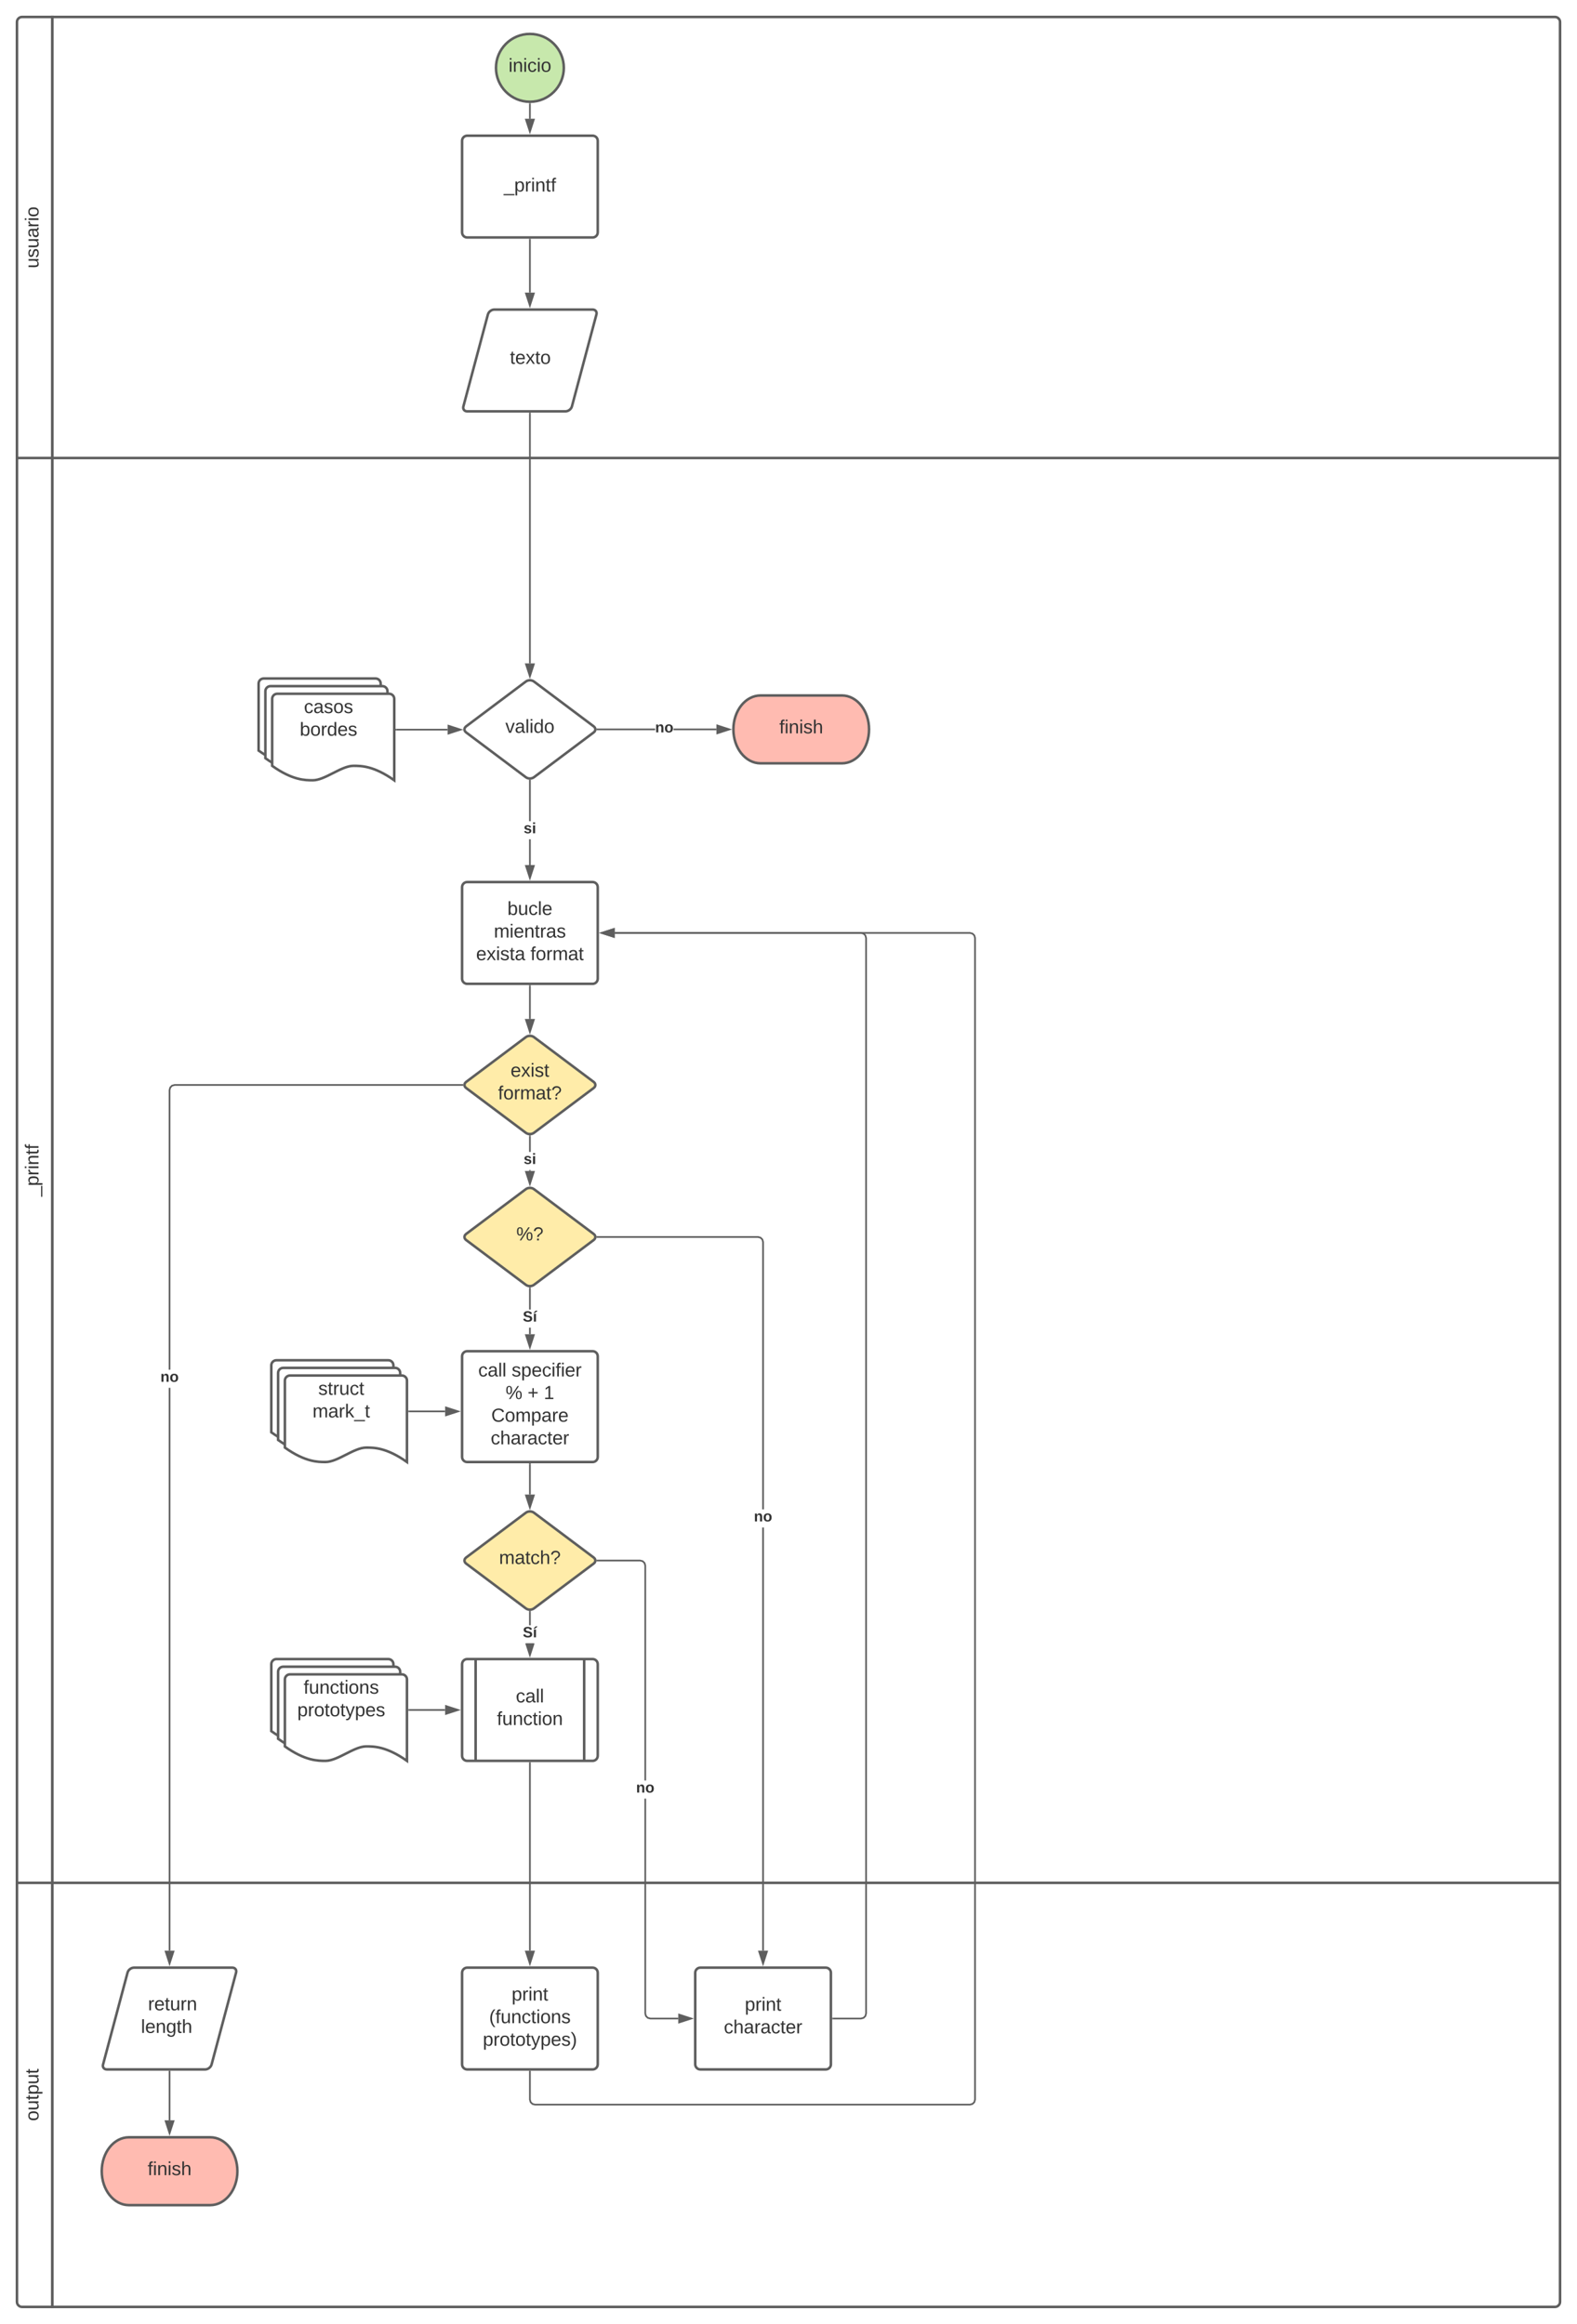 <svg xmlns="http://www.w3.org/2000/svg" xmlns:xlink="http://www.w3.org/1999/xlink" xmlns:lucid="lucid" width="1860" height="2740"><g transform="translate(0 0)" lucid:page-tab-id="0_0"><path d="M0 0h1870.87v3840.5H0z" fill="#fff"/><path d="M665 80c0 22.1-17.9 40-40 40s-40-17.9-40-40 17.9-40 40-40 40 17.9 40 40z" stroke="#5e5e5e" stroke-width="3" fill="#c7e8ac"/><use xlink:href="#a" transform="matrix(1,0,0,1,590,45) translate(9.784 39.653)"/><path d="M545 166c0-3.3 2.7-6 6-6h148c3.3 0 6 2.7 6 6v108c0 3.3-2.7 6-6 6H551c-3.3 0-6-2.7-6-6z" stroke="#5e5e5e" stroke-width="3" fill="#fff"/><use xlink:href="#b" transform="matrix(1,0,0,1,557,172) translate(37.198 53.778)"/><path d="M625 122.5V140" stroke="#5e5e5e" stroke-width="2" fill="none"/><path d="M624.98 121.5l1.02-.03v1.06h-2v-1.1z" fill="#5e5e5e"/><path d="M625 155.26L620.36 141h9.28z" stroke="#5e5e5e" stroke-width="2" fill="#5e5e5e"/><path d="M620.2 803.6c2.65-2 6.95-2 9.6 0l70.4 52.8c2.65 2 2.65 5.2 0 7.2l-70.4 52.8c-2.65 2-6.95 2-9.6 0l-70.4-52.8c-2.65-2-2.65-5.2 0-7.2z" stroke="#5e5e5e" stroke-width="3" fill="#fff"/><use xlink:href="#c" transform="matrix(1,0,0,1,550,805) translate(46.054 59.028)"/><path d="M575.45 370.8c.86-3.2 4.24-5.8 7.55-5.8h116c3.3 0 5.3 2.6 4.45 5.8l-28.9 108.4c-.86 3.2-4.24 5.8-7.55 5.8H551c-3.3 0-5.3-2.6-4.45-5.8z" stroke="#5e5e5e" stroke-width="3" fill="#fff"/><use xlink:href="#d" transform="matrix(1,0,0,1,550,370) translate(51.431 59.028)"/><path d="M625 282.5V345" stroke="#5e5e5e" stroke-width="2" fill="none"/><path d="M626 282.53h-2v-1.03h2z" fill="#5e5e5e"/><path d="M625 360.26L620.36 346h9.28z" stroke="#5e5e5e" stroke-width="2" fill="#5e5e5e"/><path d="M625 487.5v294.67" stroke="#5e5e5e" stroke-width="2" fill="none"/><path d="M626 487.53h-2v-1.03h2z" fill="#5e5e5e"/><path d="M625 797.43l-4.64-14.26h9.28z" stroke="#5e5e5e" stroke-width="2" fill="#5e5e5e"/><path d="M20 540V26c0-3.3 2.7-6 6-6h35.67v520zM20 540h41.67v1680H20zM61.67 2720H26c-3.3 0-6-2.7-6-6v-494h41.67z" stroke="#5e5e5e" stroke-width="3" fill="#fff"/><path d="M61.67 20H1834c3.3 0 6 2.7 6 6v514H61.67zM61.67 540H1840v1680H61.67zM1840 2220v494c0 3.3-2.7 6-6 6H61.67v-500z" stroke="#5e5e5e" stroke-width="3" fill="none"/><use xlink:href="#e" transform="matrix(-1.8369701987210297e-16,-1,1,-1.8369701987210297e-16,20,540) translate(223.642 25.444)"/><use xlink:href="#b" transform="matrix(-1.8369701987210297e-16,-1,1,-1.8369701987210297e-16,20,2220) translate(809.198 25.444)"/><use xlink:href="#f" transform="matrix(-1.8369701987210297e-16,-1,1,-1.8369701987210297e-16,20,2720) translate(219.136 25.444)"/><path d="M305 806c0-3.3 2.7-6 6-6h132c3.3 0 6 2.7 6 6v96c-24.05-17.03-39.02-17.03-48.1-17.03-14.4 0-33.55 17.03-47.95 17.03-8.93 0-24.05 0-47.95-17.03z" stroke="#5e5e5e" stroke-width="3" fill="#fff"/><path d="M313 815c0-3.3 2.7-6 6-6h132c3.3 0 6 2.7 6 6v96c-24.05-17.03-39.02-17.03-48.1-17.03-14.4 0-33.55 17.03-47.95 17.03-8.93 0-24.05 0-47.95-17.03z" stroke="#5e5e5e" stroke-width="3" fill="#fff"/><path d="M321 824c0-3.3 2.7-6 6-6h132c3.3 0 6 2.7 6 6v96c-24.05-17.03-39.02-17.03-48.1-17.03-14.4 0-33.55 17.03-47.95 17.03-8.93 0-24.05 0-47.95-17.03z" stroke="#5e5e5e" stroke-width="3" fill="#fff"/><use xlink:href="#g" transform="matrix(1,0,0,1,326,823) translate(32.488 17.778)"/><use xlink:href="#h" transform="matrix(1,0,0,1,326,823) translate(27.58 44.444)"/><path d="M467.5 860.3h60.44" stroke="#5e5e5e" stroke-width="2" fill="none"/><path d="M467.53 861.3h-1.03v-2h1.03z" fill="#5e5e5e"/><path d="M543.2 860.3l-14.26 4.63v-9.27z" stroke="#5e5e5e" stroke-width="2" fill="#5e5e5e"/><path d="M772.74 861H704.6v-2h68.14zm72.26 0h-50.63v-2H845z" fill="#5e5e5e"/><path d="M704.64 861h-1.1l.18-.4-.28-1.6h1.2zM860.26 860L846 864.64v-9.28z" fill="#5e5e5e"/><path d="M863.5 860l-18.5 6v-12zm-16.5 3.26l10.03-3.26-10.03-3.26z" fill="#5e5e5e"/><use xlink:href="#i" transform="matrix(1,0,0,1,772.74,849.333) translate(0.005 14.222)"/><path d="M993 820c17.67 0 32 17.9 32 40s-14.33 40-32 40h-96c-17.67 0-32-17.9-32-40s14.33-40 32-40z" stroke="#5e5e5e" stroke-width="3" fill="#ffbbb1"/><use xlink:href="#j" transform="matrix(1,0,0,1,870,825) translate(49.136 39.653)"/><path d="M626 1020h-2v-30.42h2zm0-51.75h-2v-47.92h2z" fill="#5e5e5e"/><path d="M626 919.35v1h-2v-1.04zM625 1035.26l-4.64-14.26h9.28z" fill="#5e5e5e"/><path d="M625 1038.5l-6-18.5h12zm-3.26-16.5l3.26 10.03 3.26-10.03z" fill="#5e5e5e"/><use xlink:href="#k" transform="matrix(1,0,0,1,617.593,968.248) translate(0.005 14.222)"/><path d="M545 1046c0-3.3 2.7-6 6-6h148c3.3 0 6 2.7 6 6v108c0 3.3-2.7 6-6 6H551c-3.3 0-6-2.7-6-6z" stroke="#5e5e5e" stroke-width="3" fill="#fff"/><use xlink:href="#l" transform="matrix(1,0,0,1,557,1052) translate(41.488 26.778)"/><use xlink:href="#m" transform="matrix(1,0,0,1,557,1052) translate(25.5 53.444)"/><use xlink:href="#n" transform="matrix(1,0,0,1,557,1052) translate(4.512 80.111)"/><use xlink:href="#o" transform="matrix(1,0,0,1,557,1052) translate(68.648 80.111)"/><path d="M620.2 1402.1c2.65-2 6.95-2 9.6 0l70.4 52.8c2.65 2 2.65 5.2 0 7.2l-70.4 52.8c-2.65 2-6.95 2-9.6 0l-70.4-52.8c-2.65-2-2.65-5.2 0-7.2z" stroke="#5e5e5e" stroke-width="3" fill="#ffeca9"/><use xlink:href="#p" transform="matrix(1,0,0,1,550,1403.5) translate(58.956 59.028)"/><path d="M625 1162.5v38.92" stroke="#5e5e5e" stroke-width="2" fill="none"/><path d="M626 1162.53h-2v-1.03h2z" fill="#5e5e5e"/><path d="M625 1216.68l-4.64-14.26h9.28z" stroke="#5e5e5e" stroke-width="2" fill="#5e5e5e"/><path d="M626 1380.67h-2v-1.13h2zm0-22.46h-2v-18.62h2z" fill="#5e5e5e"/><path d="M626 1338.6v1h-2v-1.04zM625 1395.93l-4.64-14.26h9.28z" fill="#5e5e5e"/><path d="M625 1399.17l-6-18.5h12zm-3.26-16.5l3.26 10.03 3.26-10.03z" fill="#5e5e5e"/><use xlink:href="#k" transform="matrix(1,0,0,1,617.593,1358.208) translate(0.005 14.222)"/><path d="M545 1599.17c0-3.32 2.7-6 6-6h148c3.3 0 6 2.68 6 6v118.66c0 3.32-2.7 6-6 6H551c-3.3 0-6-2.68-6-6z" stroke="#5e5e5e" stroke-width="3" fill="#fff"/><use xlink:href="#q" transform="matrix(1,0,0,1,557,1605.167) translate(7.043 17.778)"/><use xlink:href="#r" transform="matrix(1,0,0,1,557,1605.167) translate(46.426 17.778)"/><use xlink:href="#s" transform="matrix(1,0,0,1,557,1605.167) translate(39.296 44.444)"/><use xlink:href="#t" transform="matrix(1,0,0,1,557,1605.167) translate(65.222 44.444)"/><use xlink:href="#u" transform="matrix(1,0,0,1,557,1605.167) translate(84.358 44.444)"/><use xlink:href="#v" transform="matrix(1,0,0,1,557,1605.167) translate(22.414 71.111)"/><use xlink:href="#w" transform="matrix(1,0,0,1,557,1605.167) translate(21.765 97.778)"/><path d="M626 1573.16h-2v-7.75h2zm0-29.08h-2v-25.25h2z" fill="#5e5e5e"/><path d="M626 1517.85v1h-2v-1.04zM625 1588.43l-4.64-14.27h9.28z" fill="#5e5e5e"/><path d="M625 1591.67l-6-18.5h12zm-3.26-16.5l3.26 10.02 3.26-10.04z" fill="#5e5e5e"/><use xlink:href="#x" transform="matrix(1,0,0,1,616.605,1544.081) translate(0.005 14.222)"/><path d="M820 2326c0-3.3 2.7-6 6-6h148c3.3 0 6 2.7 6 6v108c0 3.3-2.7 6-6 6H826c-3.3 0-6-2.7-6-6z" stroke="#5e5e5e" stroke-width="3" fill="#fff"/><use xlink:href="#y" transform="matrix(1,0,0,1,832,2332) translate(46.457 38.778)"/><use xlink:href="#w" transform="matrix(1,0,0,1,832,2332) translate(21.765 65.444)"/><path d="M901 2300h-2v-499.03h2zm-3.45-841.58l2.53 2.53.92 3.42v315.27h-2v-315l-.7-2.65-1.8-1.8-2.63-.7H704.6v-2h189.53z" fill="#5e5e5e"/><path d="M704.64 1459.5h-1.1l.18-.4-.28-1.6h1.2zM900 2315.26l-4.64-14.26h9.28z" fill="#5e5e5e"/><path d="M900 2318.5l-6-18.5h12zm-3.26-16.5l3.26 10.03 3.26-10.03z" fill="#5e5e5e"/><use xlink:href="#i" transform="matrix(1,0,0,1,889.185,1779.639) translate(0.005 14.222)"/><path d="M625 1726.33v35.84" stroke="#5e5e5e" stroke-width="2" fill="none"/><path d="M626 1726.36h-2v-1.03h2z" fill="#5e5e5e"/><path d="M625 1777.43l-4.64-14.26h9.28z" stroke="#5e5e5e" stroke-width="2" fill="#5e5e5e"/><path d="M1019.05 1099.92l2.53 2.53.92 3.42v1268.26l-.92 3.42-2.53 2.53-3.42.92H982.5v-2h32.87l2.64-.7 1.8-1.8.7-2.63V1106.13l-.7-2.64-1.8-1.8-2.63-.7H725v-2h290.63z" fill="#5e5e5e"/><path d="M982.53 2381h-1.03v-2h1.03zM724 1104.64l-14.26-4.64 14.26-4.64z" fill="#5e5e5e"/><path d="M725 1106l-18.5-6 18.5-6zm-12.03-6l10.03 3.26v-6.52z" fill="#5e5e5e"/><path d="M620.2 1222.85c2.65-2 6.95-2 9.6 0l70.4 52.8c2.65 2 2.65 5.2 0 7.2l-70.4 52.8c-2.65 2-6.95 2-9.6 0l-70.4-52.8c-2.65-2-2.65-5.2 0-7.2z" stroke="#5e5e5e" stroke-width="3" fill="#ffeca9"/><use xlink:href="#z" transform="matrix(1,0,0,1,550,1224.25) translate(52.196 45.278)"/><use xlink:href="#A" transform="matrix(1,0,0,1,550,1224.25) translate(37.412 71.944)"/><path d="M200 2442.5v57.5" stroke="#5e5e5e" stroke-width="2" fill="none"/><path d="M201 2442.53h-2v-1.03h2z" fill="#5e5e5e"/><path d="M200 2515.26l-4.64-14.26h9.28z" stroke="#5e5e5e" stroke-width="2" fill="#5e5e5e"/><path d="M248 2520c17.67 0 32 17.9 32 40s-14.33 40-32 40h-96c-17.67 0-32-17.9-32-40s14.33-40 32-40z" stroke="#5e5e5e" stroke-width="3" fill="#ffbbb1"/><use xlink:href="#j" transform="matrix(1,0,0,1,125,2525) translate(49.136 39.653)"/><path d="M150.45 2325.8c.86-3.2 4.24-5.8 7.55-5.8h116c3.3 0 5.3 2.6 4.45 5.8l-28.9 108.4c-.86 3.2-4.24 5.8-7.55 5.8H126c-3.3 0-5.3-2.6-4.45-5.8z" stroke="#5e5e5e" stroke-width="3" fill="#fff"/><use xlink:href="#B" transform="matrix(1,0,0,1,125,2325) translate(49.554 45.278)"/><use xlink:href="#C" transform="matrix(1,0,0,1,125,2325) translate(41.289 71.944)"/><path d="M620.2 1783.6c2.65-2 6.95-2 9.6 0l70.4 52.8c2.65 2 2.65 5.2 0 7.2l-70.4 52.8c-2.65 2-6.95 2-9.6 0l-70.4-52.8c-2.65-2-2.65-5.2 0-7.2z" stroke="#5e5e5e" stroke-width="3" fill="#ffeca9"/><use xlink:href="#D" transform="matrix(1,0,0,1,550,1785) translate(38.616 59.028)"/><path d="M320 1609.83c0-3.3 2.7-6 6-6h132c3.3 0 6 2.7 6 6v96c-24.05-17.03-39.02-17.03-48.1-17.03-14.4 0-33.55 17.03-47.95 17.03-8.93 0-24.05 0-47.95-17.03z" stroke="#5e5e5e" stroke-width="3" fill="#fff"/><path d="M328 1618.83c0-3.3 2.7-6 6-6h132c3.3 0 6 2.7 6 6v96c-24.05-17.03-39.02-17.03-48.1-17.03-14.4 0-33.55 17.03-47.95 17.03-8.93 0-24.05 0-47.95-17.03z" stroke="#5e5e5e" stroke-width="3" fill="#fff"/><path d="M336 1627.83c0-3.3 2.7-6 6-6h132c3.3 0 6 2.7 6 6v96c-24.05-17.03-39.02-17.03-48.1-17.03-14.4 0-33.55 17.03-47.95 17.03-8.93 0-24.05 0-47.95-17.03z" stroke="#5e5e5e" stroke-width="3" fill="#fff"/><use xlink:href="#E" transform="matrix(1,0,0,1,341,1626.833) translate(34.37 17.778)"/><use xlink:href="#F" transform="matrix(1,0,0,1,341,1626.833) translate(27.611 44.444)"/><path d="M626 1916.33h-2v-16h2z" fill="#5e5e5e"/><path d="M626 1899.35v1h-2v-1.04zM625 1951.43l-4.47-13.77h8.94z" fill="#5e5e5e"/><path d="M625 1954.67l-5.52-17h11.04zm-3.26-16.5l3.26 10.02 3.26-10.04z" fill="#5e5e5e"/><use xlink:href="#x" transform="matrix(1,0,0,1,616.605,1916.331) translate(0.005 14.222)"/><path d="M545 1962.17c0-3.32 2.7-6 6-6h148c3.3 0 6 2.68 6 6v108c0 3.3-2.7 6-6 6H551c-3.3 0-6-2.7-6-6z" stroke="#5e5e5e" stroke-width="3" fill="#fff"/><path d="M561 1956.17v120m128-120v120" stroke="#5e5e5e" stroke-width="3" fill="none"/><use xlink:href="#G" transform="matrix(1,0,0,1,570,1961.167) translate(38.395 46.111)"/><use xlink:href="#H" transform="matrix(1,0,0,1,570,1961.167) translate(16.142 72.778)"/><path d="M482.5 1664.13H525" stroke="#5e5e5e" stroke-width="2" fill="none"/><path d="M482.53 1665.13h-1.03v-2h1.03z" fill="#5e5e5e"/><path d="M540.26 1664.13l-14.26 4.63v-9.27z" stroke="#5e5e5e" stroke-width="2" fill="#5e5e5e"/><path d="M762.06 2373.87l.7 2.64 1.8 1.8 2.63.7H800v2h-33.08l-3.4-.92-2.54-2.53-.92-3.42v-253.46h2zm-3.46-533.95l2.53 2.53.93 3.42v253.46h-2v-253.2l-.72-2.64-1.77-1.8-2.65-.7h-50.3v-2h50.57z" fill="#5e5e5e"/><path d="M704.64 1841h-1.1l.18-.4-.28-1.6h1.2zM815.26 2380l-14.26 4.64v-9.28z" fill="#5e5e5e"/><path d="M818.5 2380l-18.5 6v-12zm-16.5 3.26l10.03-3.26-10.03-3.26z" fill="#5e5e5e"/><use xlink:href="#i" transform="matrix(1,0,0,1,750.241,2099.333) translate(0.005 14.222)"/><path d="M625 2078.67V2300" stroke="#5e5e5e" stroke-width="2" fill="none"/><path d="M626 2078.7h-2v-1.03h2z" fill="#5e5e5e"/><path d="M625 2315.26l-4.64-14.26h9.28z" stroke="#5e5e5e" stroke-width="2" fill="#5e5e5e"/><path d="M545 2326c0-3.3 2.7-6 6-6h148c3.3 0 6 2.7 6 6v108c0 3.3-2.7 6-6 6H551c-3.3 0-6-2.7-6-6z" stroke="#5e5e5e" stroke-width="3" fill="#fff"/><use xlink:href="#y" transform="matrix(1,0,0,1,557,2332) translate(46.457 26.778)"/><use xlink:href="#I" transform="matrix(1,0,0,1,557,2332) translate(19.914 53.444)"/><use xlink:href="#J" transform="matrix(1,0,0,1,557,2332) translate(12.506 80.111)"/><path d="M320 1962.17c0-3.32 2.7-6 6-6h132c3.3 0 6 2.68 6 6v96c-24.05-17.04-39.02-17.04-48.1-17.04-14.4 0-33.55 17.04-47.95 17.04-8.93 0-24.05 0-47.95-17.04z" stroke="#5e5e5e" stroke-width="3" fill="#fff"/><path d="M328 1971.17c0-3.32 2.7-6 6-6h132c3.3 0 6 2.68 6 6v96c-24.05-17.04-39.02-17.04-48.1-17.04-14.4 0-33.55 17.04-47.95 17.04-8.93 0-24.05 0-47.95-17.04z" stroke="#5e5e5e" stroke-width="3" fill="#fff"/><path d="M336 1980.17c0-3.32 2.7-6 6-6h132c3.3 0 6 2.68 6 6v96c-24.05-17.04-39.02-17.04-48.1-17.04-14.4 0-33.55 17.04-47.95 17.04-8.93 0-24.05 0-47.95-17.04z" stroke="#5e5e5e" stroke-width="3" fill="#fff"/><g><use xlink:href="#K" transform="matrix(1,0,0,1,341,1979.167) translate(17.086 17.778)"/><use xlink:href="#L" transform="matrix(1,0,0,1,341,1979.167) translate(9.679 44.444)"/></g><path d="M482.5 2016.17H525" stroke="#5e5e5e" stroke-width="2" fill="none"/><path d="M482.53 2017.17h-1.03v-2h1.03z" fill="#5e5e5e"/><path d="M540.26 2016.17L526 2020.8v-9.27z" stroke="#5e5e5e" stroke-width="2" fill="#5e5e5e"/><path d="M1147.55 1099.92l2.53 2.53.92 3.42v1369.76l-.92 3.42-2.53 2.53-3.42.92H630.87l-3.42-.92-2.53-2.53-.92-3.42v-33.13h2v32.87l.7 2.64 1.8 1.8 2.63.7h512.74l2.64-.7 1.8-1.8.7-2.63V1106.13l-.7-2.64-1.8-1.8-2.63-.7H725v-2h419.13z" fill="#5e5e5e"/><path d="M626 2442.53h-2v-1.03h2zM724 1104.64l-14.26-4.64 14.26-4.64z" fill="#5e5e5e"/><path d="M725 1106l-18.5-6 18.5-6zm-12.03-6l10.03 3.26v-6.52zM201 2300h-2v-663.65h2zm344.4-1019.75H206.12l-2.64.7-1.8 1.8-.7 2.63V1615h-2v-329.88l.92-3.42 2.53-2.53 3.42-.92H545.4z" fill="#5e5e5e"/><path d="M546.28 1278.64l.28 1.6h-1.2v-2h1.1zM200 2315.26l-4.64-14.26h9.28z" fill="#5e5e5e"/><path d="M200 2318.5l-6-18.5h12zm-3.26-16.5l3.26 10.03 3.26-10.03z" fill="#5e5e5e"/><g><use xlink:href="#i" transform="matrix(1,0,0,1,189.185,1615.014) translate(0.005 14.222)"/></g><defs><path fill="#333" d="M24-231v-30h32v30H24zM24 0v-190h32V0H24" id="M"/><path fill="#333" d="M117-194c89-4 53 116 60 194h-32v-121c0-31-8-49-39-48C34-167 62-67 57 0H25l-1-190h30c1 10-1 24 2 32 11-22 29-35 61-36" id="N"/><path fill="#333" d="M96-169c-40 0-48 33-48 73s9 75 48 75c24 0 41-14 43-38l32 2c-6 37-31 61-74 61-59 0-76-41-82-99-10-93 101-131 147-64 4 7 5 14 7 22l-32 3c-4-21-16-35-41-35" id="O"/><path fill="#333" d="M100-194c62-1 85 37 85 99 1 63-27 99-86 99S16-35 15-95c0-66 28-99 85-99zM99-20c44 1 53-31 53-75 0-43-8-75-51-75s-53 32-53 75 10 74 51 75" id="P"/><g id="a"><use transform="matrix(0.062,0,0,0.062,0,0)" xlink:href="#M"/><use transform="matrix(0.062,0,0,0.062,4.877,0)" xlink:href="#N"/><use transform="matrix(0.062,0,0,0.062,17.222,0)" xlink:href="#M"/><use transform="matrix(0.062,0,0,0.062,22.099,0)" xlink:href="#O"/><use transform="matrix(0.062,0,0,0.062,33.21,0)" xlink:href="#M"/><use transform="matrix(0.062,0,0,0.062,38.086,0)" xlink:href="#P"/></g><path fill="#333" d="M-5 72V49h209v23H-5" id="Q"/><path fill="#333" d="M115-194c55 1 70 41 70 98S169 2 115 4C84 4 66-9 55-30l1 105H24l-1-265h31l2 30c10-21 28-34 59-34zm-8 174c40 0 45-34 45-75s-6-73-45-74c-42 0-51 32-51 76 0 43 10 73 51 73" id="R"/><path fill="#333" d="M114-163C36-179 61-72 57 0H25l-1-190h30c1 12-1 29 2 39 6-27 23-49 58-41v29" id="S"/><path fill="#333" d="M59-47c-2 24 18 29 38 22v24C64 9 27 4 27-40v-127H5v-23h24l9-43h21v43h35v23H59v120" id="T"/><path fill="#333" d="M101-234c-31-9-42 10-38 44h38v23H63V0H32v-167H5v-23h27c-7-52 17-82 69-68v24" id="U"/><g id="b"><use transform="matrix(0.062,0,0,0.062,0,0)" xlink:href="#Q"/><use transform="matrix(0.062,0,0,0.062,12.346,0)" xlink:href="#R"/><use transform="matrix(0.062,0,0,0.062,24.691,0)" xlink:href="#S"/><use transform="matrix(0.062,0,0,0.062,32.037,0)" xlink:href="#M"/><use transform="matrix(0.062,0,0,0.062,36.914,0)" xlink:href="#N"/><use transform="matrix(0.062,0,0,0.062,49.259,0)" xlink:href="#T"/><use transform="matrix(0.062,0,0,0.062,55.432,0)" xlink:href="#U"/></g><path fill="#333" d="M108 0H70L1-190h34L89-25l56-165h34" id="V"/><path fill="#333" d="M141-36C126-15 110 5 73 4 37 3 15-17 15-53c-1-64 63-63 125-63 3-35-9-54-41-54-24 1-41 7-42 31l-33-3c5-37 33-52 76-52 45 0 72 20 72 64v82c-1 20 7 32 28 27v20c-31 9-61-2-59-35zM48-53c0 20 12 33 32 33 41-3 63-29 60-74-43 2-92-5-92 41" id="W"/><path fill="#333" d="M24 0v-261h32V0H24" id="X"/><path fill="#333" d="M85-194c31 0 48 13 60 33l-1-100h32l1 261h-30c-2-10 0-23-3-31C134-8 116 4 85 4 32 4 16-35 15-94c0-66 23-100 70-100zm9 24c-40 0-46 34-46 75 0 40 6 74 45 74 42 0 51-32 51-76 0-42-9-74-50-73" id="Y"/><g id="c"><use transform="matrix(0.062,0,0,0.062,0,0)" xlink:href="#V"/><use transform="matrix(0.062,0,0,0.062,11.111,0)" xlink:href="#W"/><use transform="matrix(0.062,0,0,0.062,23.457,0)" xlink:href="#X"/><use transform="matrix(0.062,0,0,0.062,28.333,0)" xlink:href="#M"/><use transform="matrix(0.062,0,0,0.062,33.21,0)" xlink:href="#Y"/><use transform="matrix(0.062,0,0,0.062,45.556,0)" xlink:href="#P"/></g><path fill="#333" d="M100-194c63 0 86 42 84 106H49c0 40 14 67 53 68 26 1 43-12 49-29l28 8c-11 28-37 45-77 45C44 4 14-33 15-96c1-61 26-98 85-98zm52 81c6-60-76-77-97-28-3 7-6 17-6 28h103" id="Z"/><path fill="#333" d="M141 0L90-78 38 0H4l68-98-65-92h35l48 74 47-74h35l-64 92 68 98h-35" id="aa"/><g id="d"><use transform="matrix(0.062,0,0,0.062,0,0)" xlink:href="#T"/><use transform="matrix(0.062,0,0,0.062,6.173,0)" xlink:href="#Z"/><use transform="matrix(0.062,0,0,0.062,18.519,0)" xlink:href="#aa"/><use transform="matrix(0.062,0,0,0.062,29.63,0)" xlink:href="#T"/><use transform="matrix(0.062,0,0,0.062,35.802,0)" xlink:href="#P"/></g><path fill="#333" d="M84 4C-5 8 30-112 23-190h32v120c0 31 7 50 39 49 72-2 45-101 50-169h31l1 190h-30c-1-10 1-25-2-33-11 22-28 36-60 37" id="ab"/><path fill="#333" d="M135-143c-3-34-86-38-87 0 15 53 115 12 119 90S17 21 10-45l28-5c4 36 97 45 98 0-10-56-113-15-118-90-4-57 82-63 122-42 12 7 21 19 24 35" id="ac"/><g id="e"><use transform="matrix(0.062,0,0,0.062,0,0)" xlink:href="#ab"/><use transform="matrix(0.062,0,0,0.062,12.346,0)" xlink:href="#ac"/><use transform="matrix(0.062,0,0,0.062,23.457,0)" xlink:href="#ab"/><use transform="matrix(0.062,0,0,0.062,35.802,0)" xlink:href="#W"/><use transform="matrix(0.062,0,0,0.062,48.148,0)" xlink:href="#S"/><use transform="matrix(0.062,0,0,0.062,55.494,0)" xlink:href="#M"/><use transform="matrix(0.062,0,0,0.062,60.37,0)" xlink:href="#P"/></g><g id="f"><use transform="matrix(0.062,0,0,0.062,0,0)" xlink:href="#P"/><use transform="matrix(0.062,0,0,0.062,12.346,0)" xlink:href="#ab"/><use transform="matrix(0.062,0,0,0.062,24.691,0)" xlink:href="#T"/><use transform="matrix(0.062,0,0,0.062,30.864,0)" xlink:href="#R"/><use transform="matrix(0.062,0,0,0.062,43.21,0)" xlink:href="#ab"/><use transform="matrix(0.062,0,0,0.062,55.556,0)" xlink:href="#T"/></g><g id="g"><use transform="matrix(0.062,0,0,0.062,0,0)" xlink:href="#O"/><use transform="matrix(0.062,0,0,0.062,11.111,0)" xlink:href="#W"/><use transform="matrix(0.062,0,0,0.062,23.457,0)" xlink:href="#ac"/><use transform="matrix(0.062,0,0,0.062,34.568,0)" xlink:href="#P"/><use transform="matrix(0.062,0,0,0.062,46.914,0)" xlink:href="#ac"/></g><path fill="#333" d="M115-194c53 0 69 39 70 98 0 66-23 100-70 100C84 3 66-7 56-30L54 0H23l1-261h32v101c10-23 28-34 59-34zm-8 174c40 0 45-34 45-75 0-40-5-75-45-74-42 0-51 32-51 76 0 43 10 73 51 73" id="ad"/><g id="h"><use transform="matrix(0.062,0,0,0.062,0,0)" xlink:href="#ad"/><use transform="matrix(0.062,0,0,0.062,12.346,0)" xlink:href="#P"/><use transform="matrix(0.062,0,0,0.062,24.691,0)" xlink:href="#S"/><use transform="matrix(0.062,0,0,0.062,32.037,0)" xlink:href="#Y"/><use transform="matrix(0.062,0,0,0.062,44.383,0)" xlink:href="#Z"/><use transform="matrix(0.062,0,0,0.062,56.728,0)" xlink:href="#ac"/></g><path fill="#333" d="M135-194c87-1 58 113 63 194h-50c-7-57 23-157-34-157-59 0-34 97-39 157H25l-1-190h47c2 12-1 28 3 38 12-26 28-41 61-42" id="ae"/><path fill="#333" d="M110-194c64 0 96 36 96 99 0 64-35 99-97 99-61 0-95-36-95-99 0-62 34-99 96-99zm-1 164c35 0 45-28 45-65 0-40-10-65-43-65-34 0-45 26-45 65 0 36 10 65 43 65" id="af"/><g id="i"><use transform="matrix(0.049,0,0,0.049,0,0)" xlink:href="#ae"/><use transform="matrix(0.049,0,0,0.049,10.815,0)" xlink:href="#af"/></g><path fill="#333" d="M106-169C34-169 62-67 57 0H25v-261h32l-1 103c12-21 28-36 61-36 89 0 53 116 60 194h-32v-121c2-32-8-49-39-48" id="ag"/><g id="j"><use transform="matrix(0.062,0,0,0.062,0,0)" xlink:href="#U"/><use transform="matrix(0.062,0,0,0.062,6.173,0)" xlink:href="#M"/><use transform="matrix(0.062,0,0,0.062,11.049,0)" xlink:href="#N"/><use transform="matrix(0.062,0,0,0.062,23.395,0)" xlink:href="#M"/><use transform="matrix(0.062,0,0,0.062,28.272,0)" xlink:href="#ac"/><use transform="matrix(0.062,0,0,0.062,39.383,0)" xlink:href="#ag"/></g><path fill="#333" d="M137-138c1-29-70-34-71-4 15 46 118 7 119 86 1 83-164 76-172 9l43-7c4 19 20 25 44 25 33 8 57-30 24-41C81-84 22-81 20-136c-2-80 154-74 161-7" id="ah"/><path fill="#333" d="M25-224v-37h50v37H25zM25 0v-190h50V0H25" id="ai"/><g id="k"><use transform="matrix(0.049,0,0,0.049,0,0)" xlink:href="#ah"/><use transform="matrix(0.049,0,0,0.049,9.877,0)" xlink:href="#ai"/></g><g id="l"><use transform="matrix(0.062,0,0,0.062,0,0)" xlink:href="#ad"/><use transform="matrix(0.062,0,0,0.062,12.346,0)" xlink:href="#ab"/><use transform="matrix(0.062,0,0,0.062,24.691,0)" xlink:href="#O"/><use transform="matrix(0.062,0,0,0.062,35.802,0)" xlink:href="#X"/><use transform="matrix(0.062,0,0,0.062,40.679,0)" xlink:href="#Z"/></g><path fill="#333" d="M210-169c-67 3-38 105-44 169h-31v-121c0-29-5-50-35-48C34-165 62-65 56 0H25l-1-190h30c1 10-1 24 2 32 10-44 99-50 107 0 11-21 27-35 58-36 85-2 47 119 55 194h-31v-121c0-29-5-49-35-48" id="aj"/><g id="m"><use transform="matrix(0.062,0,0,0.062,0,0)" xlink:href="#aj"/><use transform="matrix(0.062,0,0,0.062,18.457,0)" xlink:href="#M"/><use transform="matrix(0.062,0,0,0.062,23.333,0)" xlink:href="#Z"/><use transform="matrix(0.062,0,0,0.062,35.679,0)" xlink:href="#N"/><use transform="matrix(0.062,0,0,0.062,48.025,0)" xlink:href="#T"/><use transform="matrix(0.062,0,0,0.062,54.198,0)" xlink:href="#S"/><use transform="matrix(0.062,0,0,0.062,61.543,0)" xlink:href="#W"/><use transform="matrix(0.062,0,0,0.062,73.889,0)" xlink:href="#ac"/></g><g id="n"><use transform="matrix(0.062,0,0,0.062,0,0)" xlink:href="#Z"/><use transform="matrix(0.062,0,0,0.062,12.346,0)" xlink:href="#aa"/><use transform="matrix(0.062,0,0,0.062,23.457,0)" xlink:href="#M"/><use transform="matrix(0.062,0,0,0.062,28.333,0)" xlink:href="#ac"/><use transform="matrix(0.062,0,0,0.062,39.444,0)" xlink:href="#T"/><use transform="matrix(0.062,0,0,0.062,45.617,0)" xlink:href="#W"/></g><g id="o"><use transform="matrix(0.062,0,0,0.062,0,0)" xlink:href="#U"/><use transform="matrix(0.062,0,0,0.062,6.173,0)" xlink:href="#P"/><use transform="matrix(0.062,0,0,0.062,18.519,0)" xlink:href="#S"/><use transform="matrix(0.062,0,0,0.062,25.864,0)" xlink:href="#aj"/><use transform="matrix(0.062,0,0,0.062,44.321,0)" xlink:href="#W"/><use transform="matrix(0.062,0,0,0.062,56.667,0)" xlink:href="#T"/></g><path fill="#333" d="M252-156c43 0 55 33 55 80 0 46-13 78-56 78-42 0-55-33-55-78 0-48 12-80 56-80zM93 0H65l162-248h28zM13-171c-1-47 13-79 56-79s55 33 55 79-13 79-55 79c-43 0-56-33-56-79zM251-17c28 0 30-29 30-59 0-31-1-60-29-60-29 0-31 29-31 60 0 29 2 59 30 59zM69-112c27 0 28-30 29-59 0-31-1-60-29-60-29 0-30 30-30 60s2 59 30 59" id="ak"/><path fill="#333" d="M103-251c84 0 111 97 45 133-19 10-37 24-39 52H78c0-63 77-55 77-114 0-30-21-42-52-43-32 0-53 17-56 46l-32-2c7-45 34-72 88-72zM77 0v-35h34V0H77" id="al"/><g id="p"><use transform="matrix(0.062,0,0,0.062,0,0)" xlink:href="#ak"/><use transform="matrix(0.062,0,0,0.062,19.753,0)" xlink:href="#al"/></g><g id="q"><use transform="matrix(0.062,0,0,0.062,0,0)" xlink:href="#O"/><use transform="matrix(0.062,0,0,0.062,11.111,0)" xlink:href="#W"/><use transform="matrix(0.062,0,0,0.062,23.457,0)" xlink:href="#X"/><use transform="matrix(0.062,0,0,0.062,28.333,0)" xlink:href="#X"/></g><g id="r"><use transform="matrix(0.062,0,0,0.062,0,0)" xlink:href="#ac"/><use transform="matrix(0.062,0,0,0.062,11.111,0)" xlink:href="#R"/><use transform="matrix(0.062,0,0,0.062,23.457,0)" xlink:href="#Z"/><use transform="matrix(0.062,0,0,0.062,35.802,0)" xlink:href="#O"/><use transform="matrix(0.062,0,0,0.062,46.914,0)" xlink:href="#M"/><use transform="matrix(0.062,0,0,0.062,51.79,0)" xlink:href="#U"/><use transform="matrix(0.062,0,0,0.062,57.963,0)" xlink:href="#M"/><use transform="matrix(0.062,0,0,0.062,62.84,0)" xlink:href="#Z"/><use transform="matrix(0.062,0,0,0.062,75.185,0)" xlink:href="#S"/></g><use transform="matrix(0.062,0,0,0.062,0,0)" xlink:href="#ak" id="s"/><path fill="#333" d="M118-107v75H92v-75H18v-26h74v-75h26v75h74v26h-74" id="am"/><use transform="matrix(0.062,0,0,0.062,0,0)" xlink:href="#am" id="t"/><path fill="#333" d="M27 0v-27h64v-190l-56 39v-29l58-41h29v221h61V0H27" id="an"/><use transform="matrix(0.062,0,0,0.062,0,0)" xlink:href="#an" id="u"/><path fill="#333" d="M212-179c-10-28-35-45-73-45-59 0-87 40-87 99 0 60 29 101 89 101 43 0 62-24 78-52l27 14C228-24 195 4 139 4 59 4 22-46 18-125c-6-104 99-153 187-111 19 9 31 26 39 46" id="ao"/><g id="v"><use transform="matrix(0.062,0,0,0.062,0,0)" xlink:href="#ao"/><use transform="matrix(0.062,0,0,0.062,15.988,0)" xlink:href="#P"/><use transform="matrix(0.062,0,0,0.062,28.333,0)" xlink:href="#aj"/><use transform="matrix(0.062,0,0,0.062,46.79,0)" xlink:href="#R"/><use transform="matrix(0.062,0,0,0.062,59.136,0)" xlink:href="#W"/><use transform="matrix(0.062,0,0,0.062,71.481,0)" xlink:href="#S"/><use transform="matrix(0.062,0,0,0.062,78.827,0)" xlink:href="#Z"/></g><g id="w"><use transform="matrix(0.062,0,0,0.062,0,0)" xlink:href="#O"/><use transform="matrix(0.062,0,0,0.062,11.111,0)" xlink:href="#ag"/><use transform="matrix(0.062,0,0,0.062,23.457,0)" xlink:href="#W"/><use transform="matrix(0.062,0,0,0.062,35.802,0)" xlink:href="#S"/><use transform="matrix(0.062,0,0,0.062,43.148,0)" xlink:href="#W"/><use transform="matrix(0.062,0,0,0.062,55.494,0)" xlink:href="#O"/><use transform="matrix(0.062,0,0,0.062,66.605,0)" xlink:href="#T"/><use transform="matrix(0.062,0,0,0.062,72.778,0)" xlink:href="#Z"/><use transform="matrix(0.062,0,0,0.062,85.123,0)" xlink:href="#S"/></g><path fill="#333" d="M169-182c-1-43-94-46-97-3 18 66 151 10 154 114 3 95-165 93-204 36-6-8-10-19-12-30l50-8c3 46 112 56 116 5-17-69-150-10-154-114-4-87 153-88 188-35 5 8 8 18 10 28" id="ap"/><path fill="#333" d="M25 0v-190h50V0H25zm-5-208v-5l45-51h45v8l-60 48H20" id="aq"/><g id="x"><use transform="matrix(0.049,0,0,0.049,0,0)" xlink:href="#ap"/><use transform="matrix(0.049,0,0,0.049,11.852,0)" xlink:href="#aq"/></g><g id="y"><use transform="matrix(0.062,0,0,0.062,0,0)" xlink:href="#R"/><use transform="matrix(0.062,0,0,0.062,12.346,0)" xlink:href="#S"/><use transform="matrix(0.062,0,0,0.062,19.691,0)" xlink:href="#M"/><use transform="matrix(0.062,0,0,0.062,24.568,0)" xlink:href="#N"/><use transform="matrix(0.062,0,0,0.062,36.914,0)" xlink:href="#T"/></g><g id="z"><use transform="matrix(0.062,0,0,0.062,0,0)" xlink:href="#Z"/><use transform="matrix(0.062,0,0,0.062,12.346,0)" xlink:href="#aa"/><use transform="matrix(0.062,0,0,0.062,23.457,0)" xlink:href="#M"/><use transform="matrix(0.062,0,0,0.062,28.333,0)" xlink:href="#ac"/><use transform="matrix(0.062,0,0,0.062,39.444,0)" xlink:href="#T"/></g><g id="A"><use transform="matrix(0.062,0,0,0.062,0,0)" xlink:href="#U"/><use transform="matrix(0.062,0,0,0.062,6.173,0)" xlink:href="#P"/><use transform="matrix(0.062,0,0,0.062,18.519,0)" xlink:href="#S"/><use transform="matrix(0.062,0,0,0.062,25.864,0)" xlink:href="#aj"/><use transform="matrix(0.062,0,0,0.062,44.321,0)" xlink:href="#W"/><use transform="matrix(0.062,0,0,0.062,56.667,0)" xlink:href="#T"/><use transform="matrix(0.062,0,0,0.062,62.84,0)" xlink:href="#al"/></g><g id="B"><use transform="matrix(0.062,0,0,0.062,0,0)" xlink:href="#S"/><use transform="matrix(0.062,0,0,0.062,7.346,0)" xlink:href="#Z"/><use transform="matrix(0.062,0,0,0.062,19.691,0)" xlink:href="#T"/><use transform="matrix(0.062,0,0,0.062,25.864,0)" xlink:href="#ab"/><use transform="matrix(0.062,0,0,0.062,38.21,0)" xlink:href="#S"/><use transform="matrix(0.062,0,0,0.062,45.556,0)" xlink:href="#N"/></g><path fill="#333" d="M177-190C167-65 218 103 67 71c-23-6-38-20-44-43l32-5c15 47 100 32 89-28v-30C133-14 115 1 83 1 29 1 15-40 15-95c0-56 16-97 71-98 29-1 48 16 59 35 1-10 0-23 2-32h30zM94-22c36 0 50-32 50-73 0-42-14-75-50-75-39 0-46 34-46 75s6 73 46 73" id="ar"/><g id="C"><use transform="matrix(0.062,0,0,0.062,0,0)" xlink:href="#X"/><use transform="matrix(0.062,0,0,0.062,4.877,0)" xlink:href="#Z"/><use transform="matrix(0.062,0,0,0.062,17.222,0)" xlink:href="#N"/><use transform="matrix(0.062,0,0,0.062,29.568,0)" xlink:href="#ar"/><use transform="matrix(0.062,0,0,0.062,41.914,0)" xlink:href="#T"/><use transform="matrix(0.062,0,0,0.062,48.086,0)" xlink:href="#ag"/></g><g id="D"><use transform="matrix(0.062,0,0,0.062,0,0)" xlink:href="#aj"/><use transform="matrix(0.062,0,0,0.062,18.457,0)" xlink:href="#W"/><use transform="matrix(0.062,0,0,0.062,30.802,0)" xlink:href="#T"/><use transform="matrix(0.062,0,0,0.062,36.975,0)" xlink:href="#O"/><use transform="matrix(0.062,0,0,0.062,48.086,0)" xlink:href="#ag"/><use transform="matrix(0.062,0,0,0.062,60.432,0)" xlink:href="#al"/></g><g id="E"><use transform="matrix(0.062,0,0,0.062,0,0)" xlink:href="#ac"/><use transform="matrix(0.062,0,0,0.062,11.111,0)" xlink:href="#T"/><use transform="matrix(0.062,0,0,0.062,17.284,0)" xlink:href="#S"/><use transform="matrix(0.062,0,0,0.062,24.63,0)" xlink:href="#ab"/><use transform="matrix(0.062,0,0,0.062,36.975,0)" xlink:href="#O"/><use transform="matrix(0.062,0,0,0.062,48.086,0)" xlink:href="#T"/></g><path fill="#333" d="M143 0L79-87 56-68V0H24v-261h32v163l83-92h37l-77 82L181 0h-38" id="as"/><g id="F"><use transform="matrix(0.062,0,0,0.062,0,0)" xlink:href="#aj"/><use transform="matrix(0.062,0,0,0.062,18.457,0)" xlink:href="#W"/><use transform="matrix(0.062,0,0,0.062,30.802,0)" xlink:href="#S"/><use transform="matrix(0.062,0,0,0.062,38.148,0)" xlink:href="#as"/><use transform="matrix(0.062,0,0,0.062,49.259,0)" xlink:href="#Q"/><use transform="matrix(0.062,0,0,0.062,61.605,0)" xlink:href="#T"/></g><g id="G"><use transform="matrix(0.062,0,0,0.062,0,0)" xlink:href="#O"/><use transform="matrix(0.062,0,0,0.062,11.111,0)" xlink:href="#W"/><use transform="matrix(0.062,0,0,0.062,23.457,0)" xlink:href="#X"/><use transform="matrix(0.062,0,0,0.062,28.333,0)" xlink:href="#X"/></g><g id="H"><use transform="matrix(0.062,0,0,0.062,0,0)" xlink:href="#U"/><use transform="matrix(0.062,0,0,0.062,6.173,0)" xlink:href="#ab"/><use transform="matrix(0.062,0,0,0.062,18.519,0)" xlink:href="#N"/><use transform="matrix(0.062,0,0,0.062,30.864,0)" xlink:href="#O"/><use transform="matrix(0.062,0,0,0.062,41.975,0)" xlink:href="#T"/><use transform="matrix(0.062,0,0,0.062,48.148,0)" xlink:href="#M"/><use transform="matrix(0.062,0,0,0.062,53.025,0)" xlink:href="#P"/><use transform="matrix(0.062,0,0,0.062,65.37,0)" xlink:href="#N"/></g><path fill="#333" d="M87 75C49 33 22-17 22-94c0-76 28-126 65-167h31c-38 41-64 92-64 168S80 34 118 75H87" id="at"/><g id="I"><use transform="matrix(0.062,0,0,0.062,0,0)" xlink:href="#at"/><use transform="matrix(0.062,0,0,0.062,7.346,0)" xlink:href="#U"/><use transform="matrix(0.062,0,0,0.062,13.519,0)" xlink:href="#ab"/><use transform="matrix(0.062,0,0,0.062,25.864,0)" xlink:href="#N"/><use transform="matrix(0.062,0,0,0.062,38.21,0)" xlink:href="#O"/><use transform="matrix(0.062,0,0,0.062,49.321,0)" xlink:href="#T"/><use transform="matrix(0.062,0,0,0.062,55.494,0)" xlink:href="#M"/><use transform="matrix(0.062,0,0,0.062,60.37,0)" xlink:href="#P"/><use transform="matrix(0.062,0,0,0.062,72.716,0)" xlink:href="#N"/><use transform="matrix(0.062,0,0,0.062,85.062,0)" xlink:href="#ac"/></g><path fill="#333" d="M179-190L93 31C79 59 56 82 12 73V49c39 6 53-20 64-50L1-190h34L92-34l54-156h33" id="au"/><path fill="#333" d="M33-261c38 41 65 92 65 168S71 34 33 75H2C39 34 66-17 66-93S39-220 2-261h31" id="av"/><g id="J"><use transform="matrix(0.062,0,0,0.062,0,0)" xlink:href="#R"/><use transform="matrix(0.062,0,0,0.062,12.346,0)" xlink:href="#S"/><use transform="matrix(0.062,0,0,0.062,19.691,0)" xlink:href="#P"/><use transform="matrix(0.062,0,0,0.062,32.037,0)" xlink:href="#T"/><use transform="matrix(0.062,0,0,0.062,38.21,0)" xlink:href="#P"/><use transform="matrix(0.062,0,0,0.062,50.556,0)" xlink:href="#T"/><use transform="matrix(0.062,0,0,0.062,56.728,0)" xlink:href="#au"/><use transform="matrix(0.062,0,0,0.062,67.84,0)" xlink:href="#R"/><use transform="matrix(0.062,0,0,0.062,80.185,0)" xlink:href="#Z"/><use transform="matrix(0.062,0,0,0.062,92.531,0)" xlink:href="#ac"/><use transform="matrix(0.062,0,0,0.062,103.642,0)" xlink:href="#av"/></g><g id="K"><use transform="matrix(0.062,0,0,0.062,0,0)" xlink:href="#U"/><use transform="matrix(0.062,0,0,0.062,6.173,0)" xlink:href="#ab"/><use transform="matrix(0.062,0,0,0.062,18.519,0)" xlink:href="#N"/><use transform="matrix(0.062,0,0,0.062,30.864,0)" xlink:href="#O"/><use transform="matrix(0.062,0,0,0.062,41.975,0)" xlink:href="#T"/><use transform="matrix(0.062,0,0,0.062,48.148,0)" xlink:href="#M"/><use transform="matrix(0.062,0,0,0.062,53.025,0)" xlink:href="#P"/><use transform="matrix(0.062,0,0,0.062,65.37,0)" xlink:href="#N"/><use transform="matrix(0.062,0,0,0.062,77.716,0)" xlink:href="#ac"/></g><g id="L"><use transform="matrix(0.062,0,0,0.062,0,0)" xlink:href="#R"/><use transform="matrix(0.062,0,0,0.062,12.346,0)" xlink:href="#S"/><use transform="matrix(0.062,0,0,0.062,19.691,0)" xlink:href="#P"/><use transform="matrix(0.062,0,0,0.062,32.037,0)" xlink:href="#T"/><use transform="matrix(0.062,0,0,0.062,38.21,0)" xlink:href="#P"/><use transform="matrix(0.062,0,0,0.062,50.556,0)" xlink:href="#T"/><use transform="matrix(0.062,0,0,0.062,56.728,0)" xlink:href="#au"/><use transform="matrix(0.062,0,0,0.062,67.84,0)" xlink:href="#R"/><use transform="matrix(0.062,0,0,0.062,80.185,0)" xlink:href="#Z"/><use transform="matrix(0.062,0,0,0.062,92.531,0)" xlink:href="#ac"/></g></defs></g></svg>